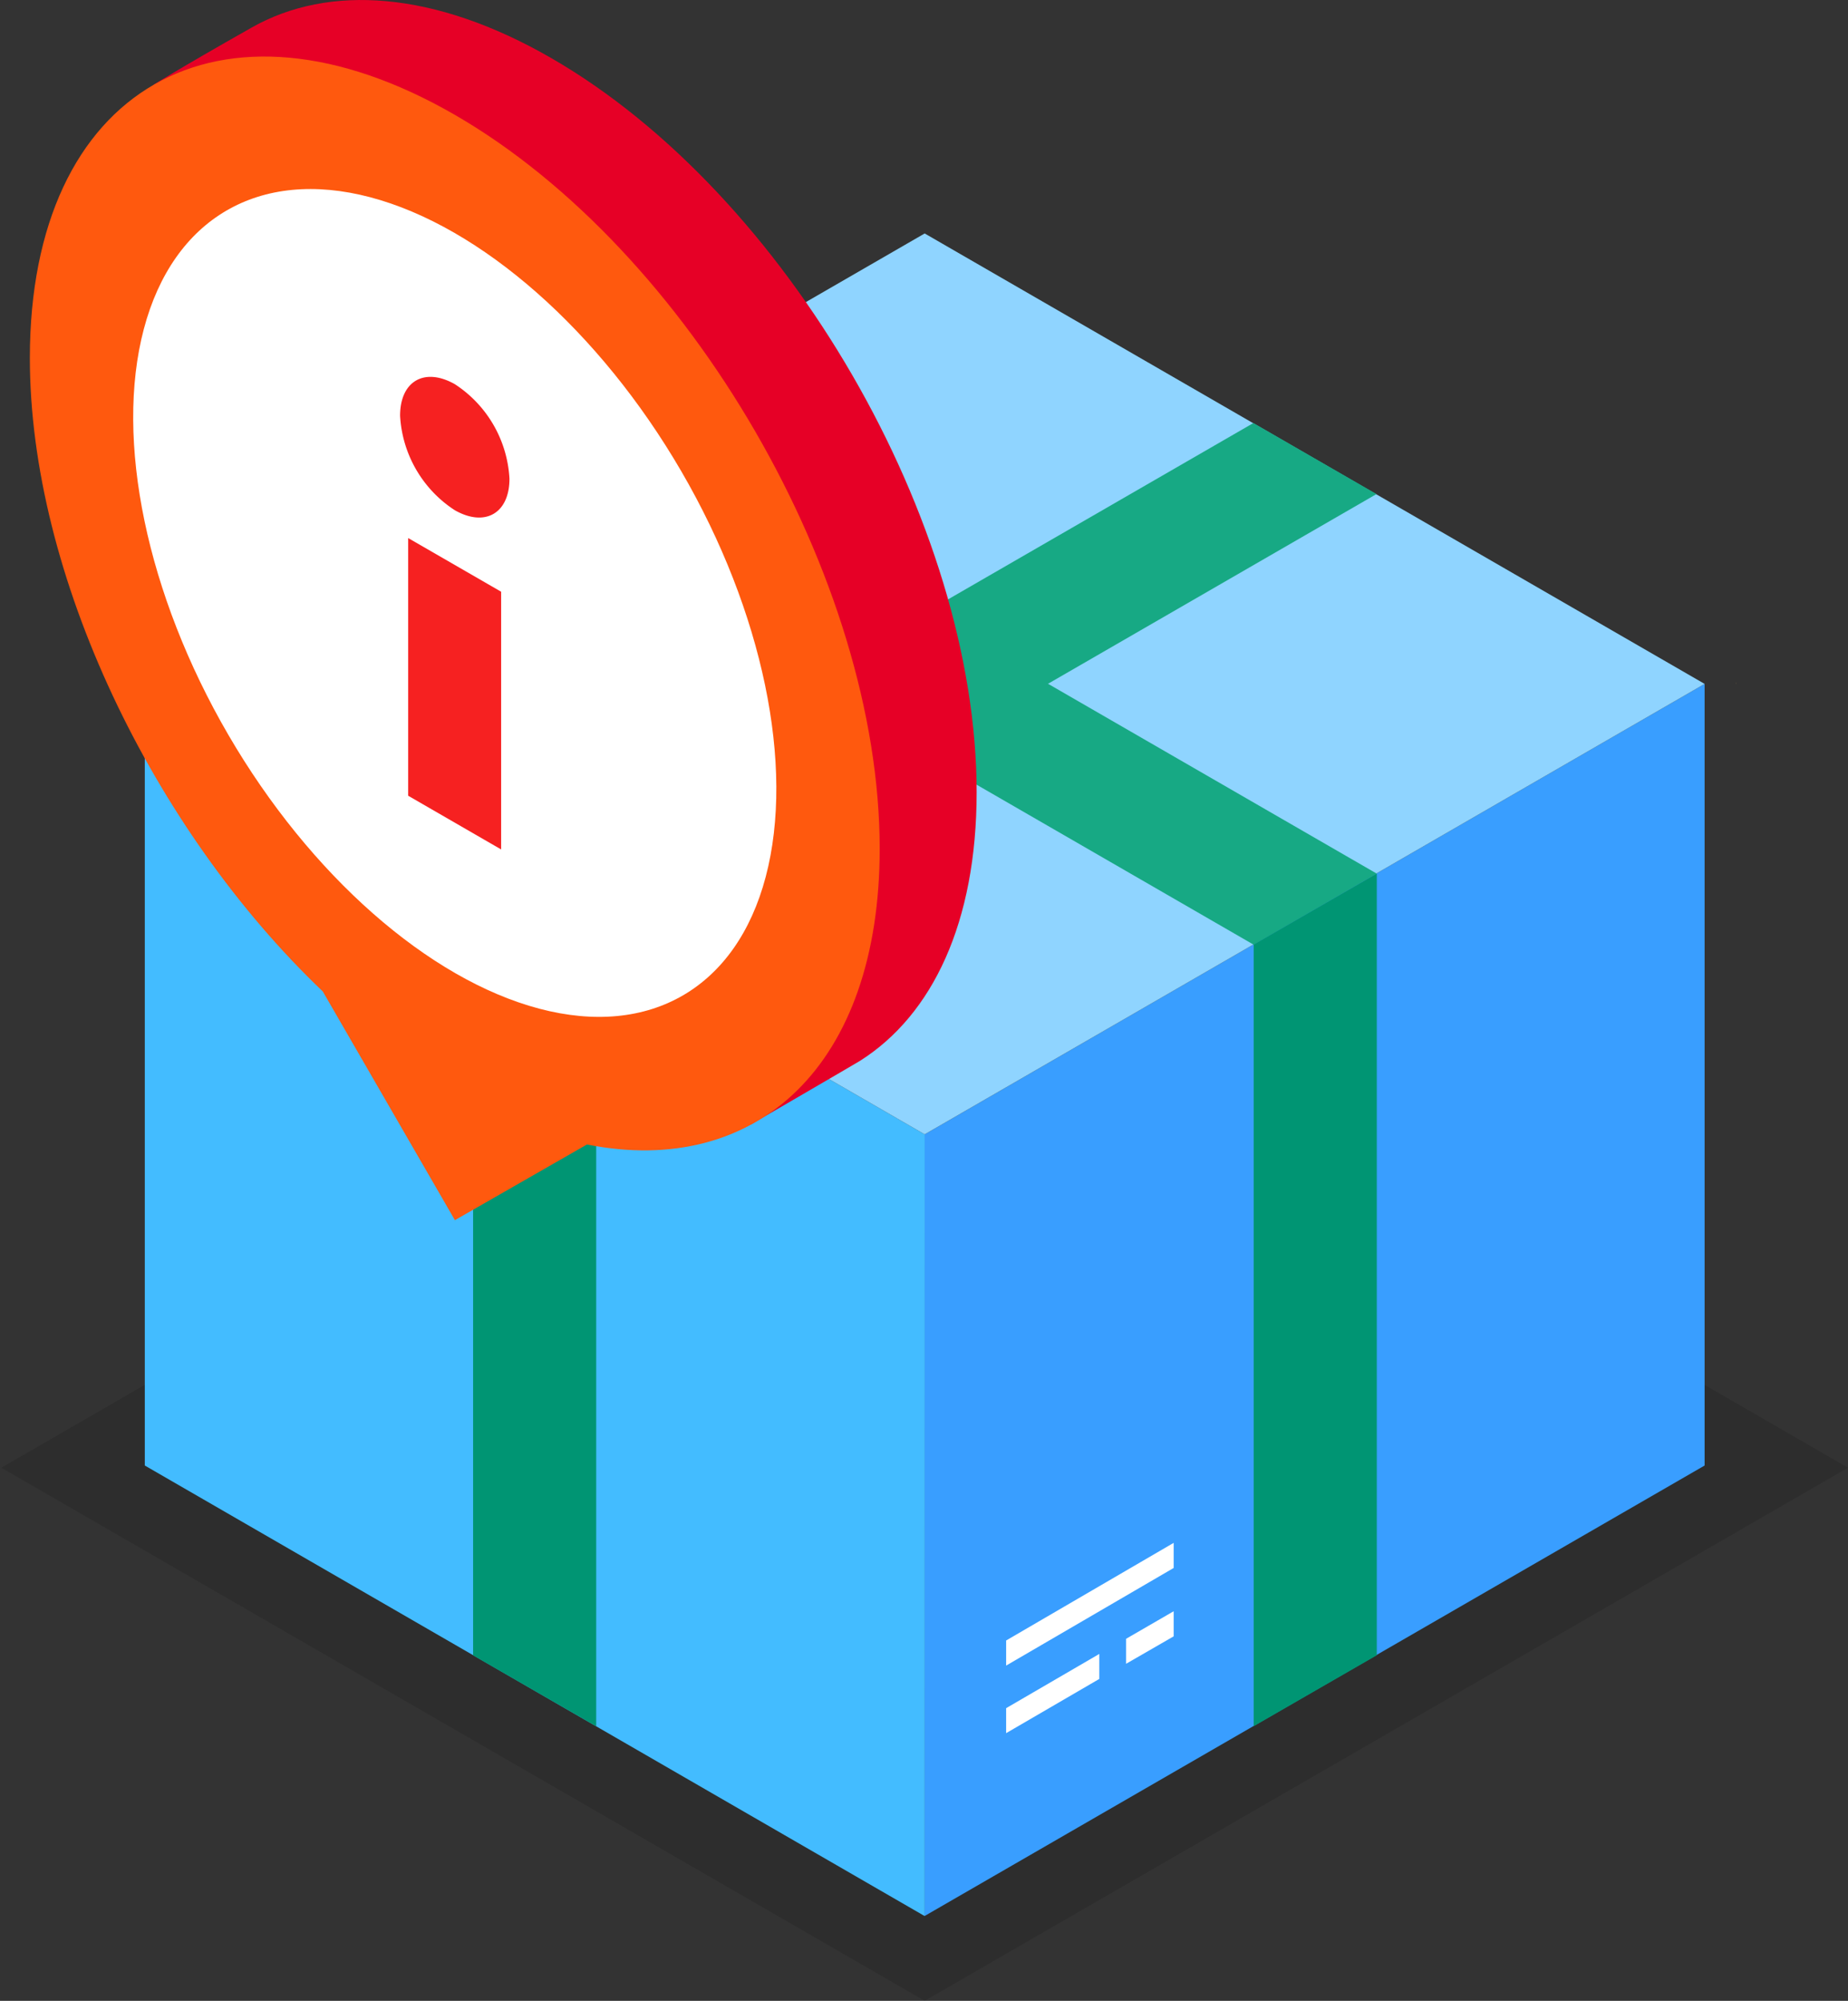 <svg xmlns="http://www.w3.org/2000/svg" width="52.365" height="56.676" viewBox="0 0 52.365 56.676"><rect x="0" y="0" width="52.365" height="56.676" fill="#333333" stroke="none"/><g transform="translate(-338.195 -375.58)"><path d="M772.148,683.9,745.984,699,719.82,683.9l26.164-15.107Z" transform="translate(-381.588 -266.745)" opacity="0.12"/><path d="M829.831,667.1l-22.1,12.759V657.719l22.1-12.759Z" transform="translate(-443.334 -250.008)" fill="#399eff"/><path d="M755.578,679.862,733.48,667.1V644.96l22.1,12.759Z" transform="translate(-391.182 -250.008)" fill="#43bcff"/><path d="M777.679,614.849l-22.1,12.759-22.1-12.759,22.1-12.759Z" transform="translate(-391.182 -219.897)" fill="#8fd4ff"/><path d="M885,644.819v.048a.172.172,0,0,0,0-.057Z" transform="translate(-497.607 -249.902)" fill="#f9bb58"/><path d="M790.345,622.142l-22.11,12.765-3.485-2.015,22.107-12.762Z" transform="translate(-413.146 -232.567)" fill="#17a984"/><path d="M768.228,673.076v-8.045l-3.488-2.012v22.143l3.488,2.009Z" transform="translate(-413.139 -262.692)" fill="#009573"/><path d="M764.77,622.142l22.11,12.765,3.485-2.015L768.258,620.13Z" transform="translate(-413.16 -232.567)" fill="#17a984"/><path d="M839.06,673.066v-8.045l3.488-2.012v22.143l-3.488,2.009Z" transform="translate(-465.34 -262.685)" fill="#009573"/><path d="M757.662,602.311c0-7.643-5.39-16.949-12.042-20.789-3.316-1.917-6.318-2.107-8.5-.872s-2.774,1.619-2.774,1.619,2.714,19.494,7.53,24.083l3.741,6.461,3.744-2.14,1.9,1.051s2.961-1.72,3.1-1.807C756.41,608.617,757.662,606,757.662,602.311Z" transform="translate(-391.793 -204.29)" fill="#e60026"/><path d="M746.62,607.692c0-7.643-5.39-16.949-12.039-20.789s-12.042-.756-12.042,6.887c0,6.14,3.482,13.354,8.3,17.943l3.744,6.479,3.741-2.143C743.138,617.022,746.62,613.832,746.62,607.692Z" transform="translate(-383.498 -208.07)" fill="#ff590e"/><ellipse cx="7.426" cy="12.863" rx="7.426" ry="12.863" transform="matrix(0.864, -0.503, 0.503, 0.864, 338.195, 385.281)" fill="#fff"/><path d="M761.2,639.9l-2.634-1.521V631.08L761.2,632.6Z" transform="translate(-408.805 -240.259)" fill="#f62121"/><path d="M760.888,618.62c0,.982-.693,1.378-1.548.893a3.411,3.411,0,0,1-1.551-2.678c0-.982.693-1.378,1.551-.893a3.411,3.411,0,0,1,1.548,2.679Z" transform="translate(-408.257 -229.48)" fill="#f62121"/><path d="M820.237,727.421l-4.747,2.765v-.711l4.747-2.765Z" transform="translate(-448.785 -307.427)" fill="#fff"/><path d="M828.258,733.931l-1.348.777V734l1.348-.78Z" transform="translate(-456.806 -312)" fill="#fff"/><path d="M818.13,737.989l-2.64,1.536v-.708l2.64-1.536Z" transform="translate(-448.785 -314.852)" fill="#fff"/></g></svg>